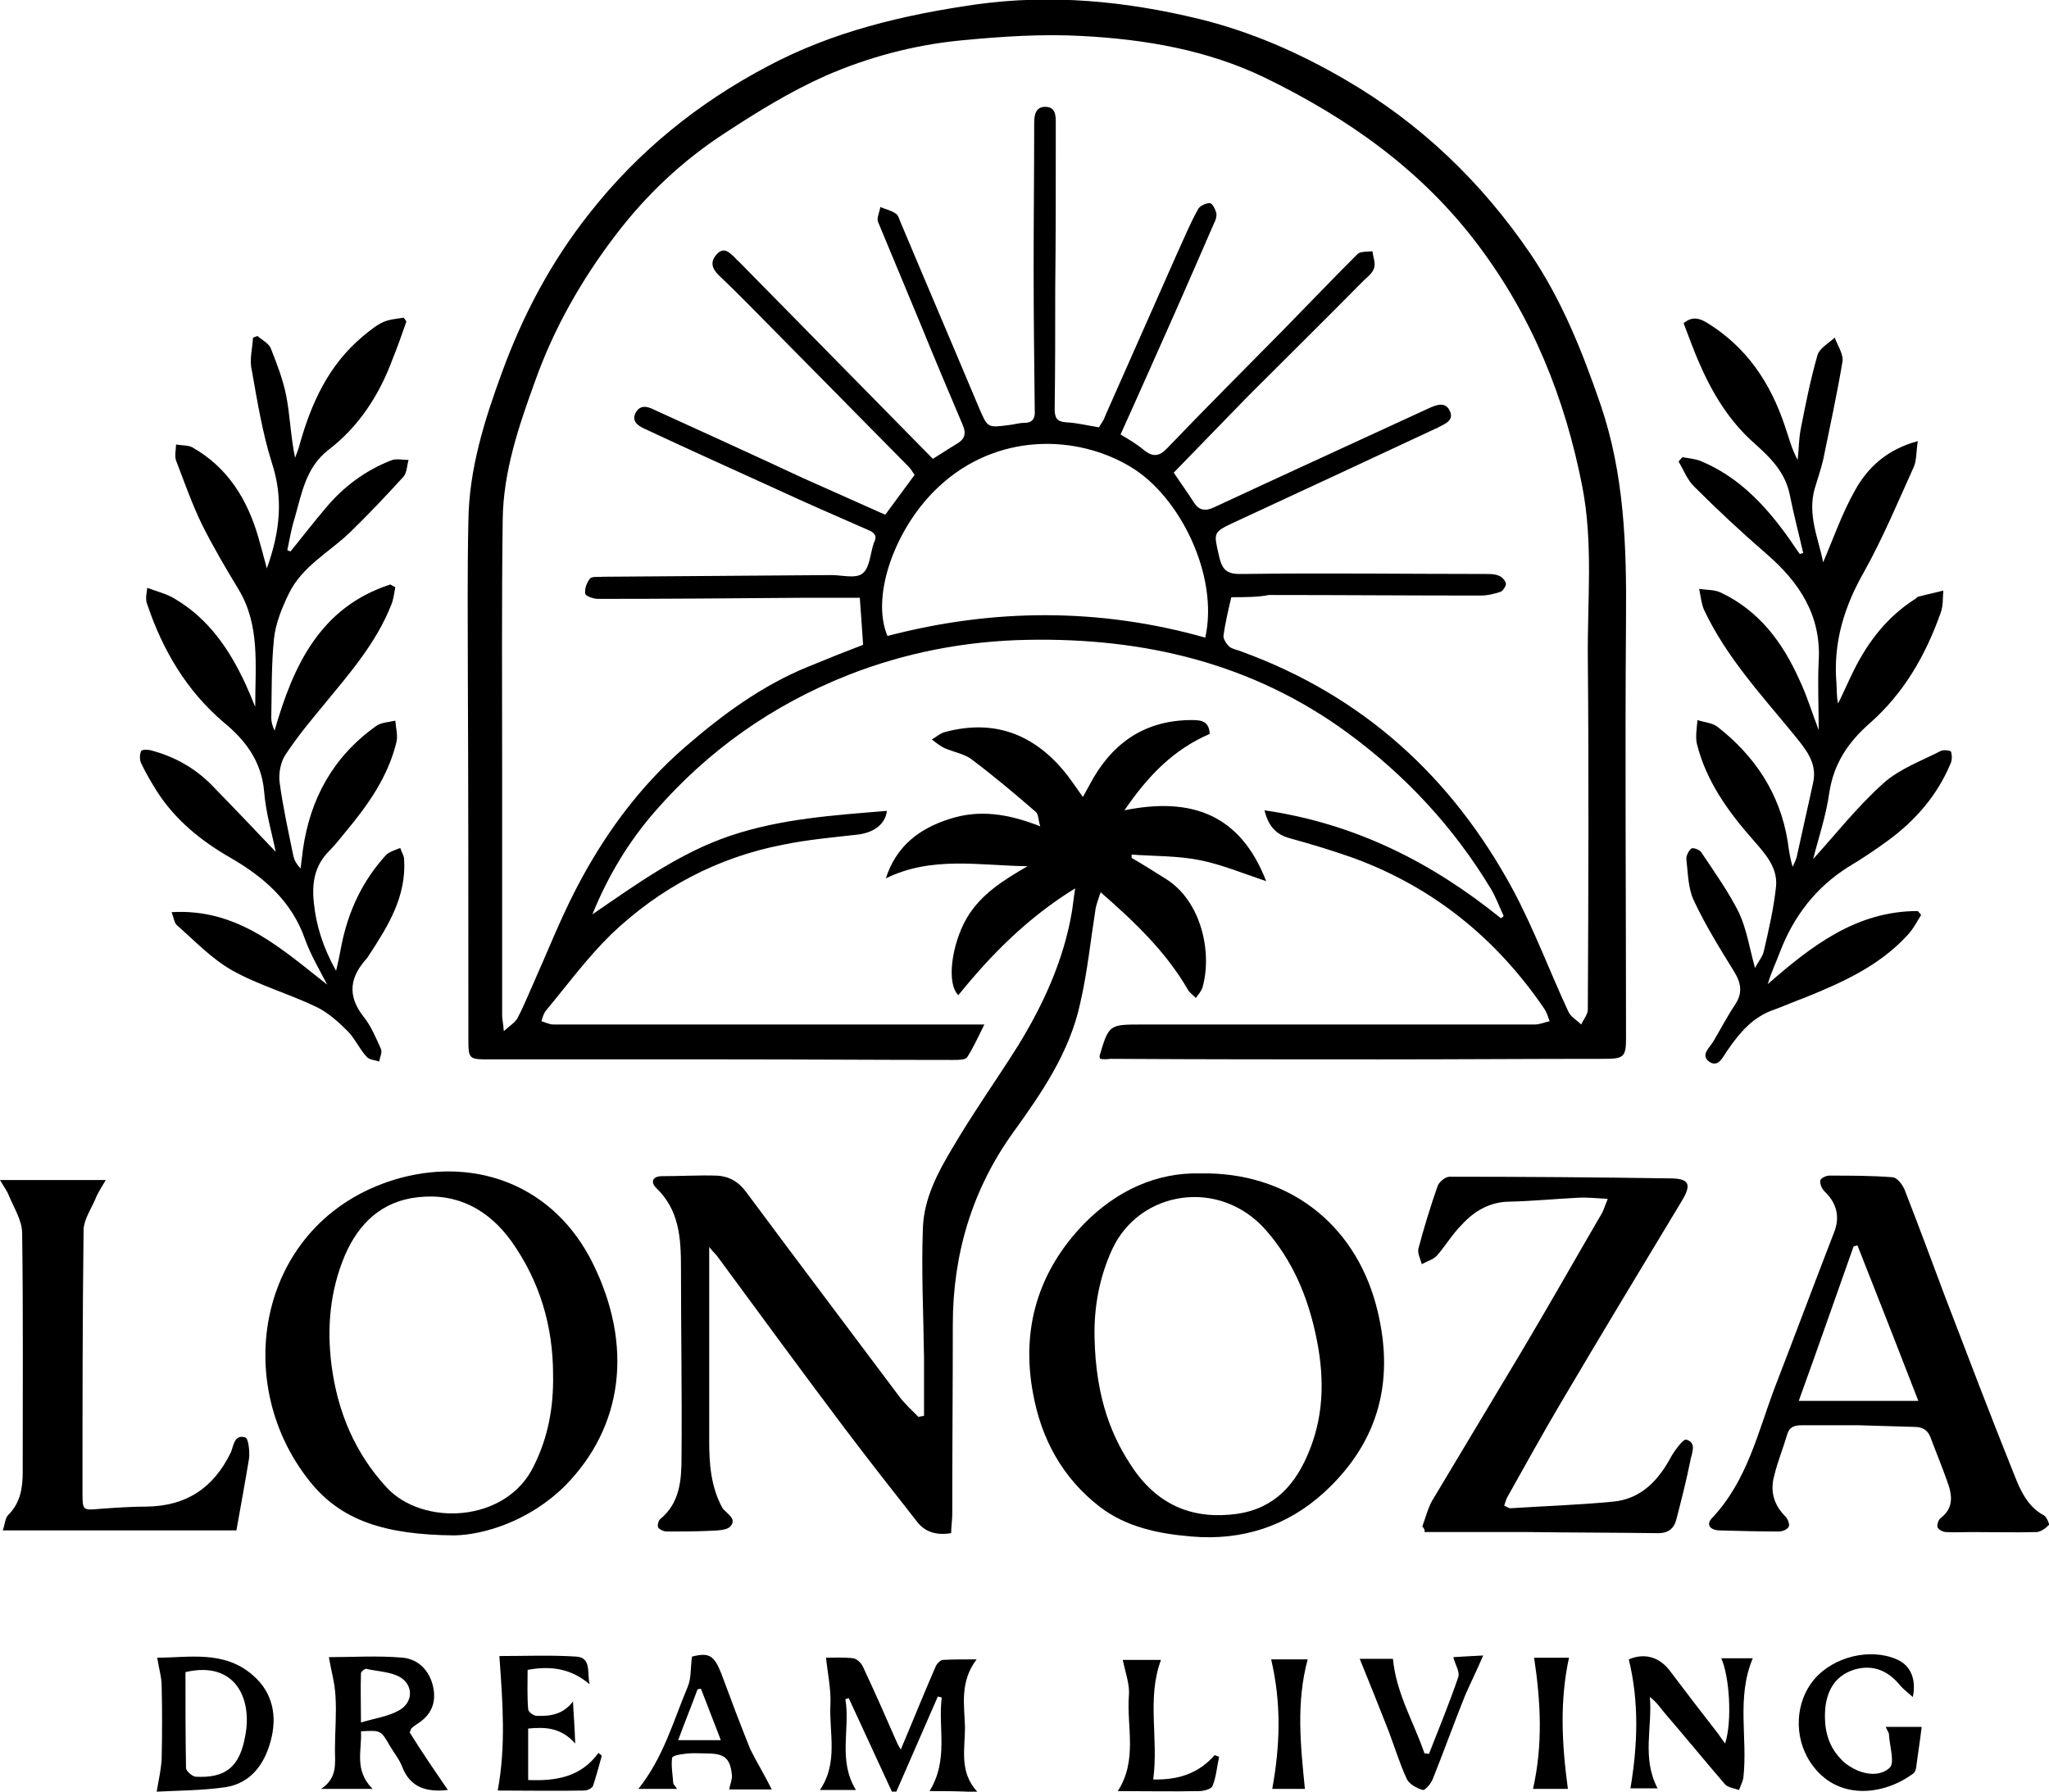 <?xml version="1.0" encoding="utf-8"?>
<!-- Generator: Adobe Illustrator 25.2.1, SVG Export Plug-In . SVG Version: 6.00 Build 0)  -->
<svg version="1.1" id="Layer_1" xmlns="http://www.w3.org/2000/svg" xmlns:xlink="http://www.w3.org/1999/xlink" x="0px" y="0px"
	 viewBox="0 0 370.1 323.7" style="enable-background:new 0 0 370.1 323.7;" xml:space="preserve">
<path d="M198.7,191.3c-0.1-0.4-0.1-0.5-0.1-0.5c1.7-5.7,1.7-5.7,7.7-5.7c23.6,0,47.2,0,70.9,0c0.9,0,1.8-0.4,2.7-0.6
	c-0.3-0.8-0.5-1.6-1-2.3c-8.6-12.6-19.9-21.8-34.2-27.1c-3.9-1.4-7.9-2.6-11.9-3.7c-2.4-0.7-3.7-2.2-4.4-5
	c16.4,2.4,30.2,9.4,42.7,19.5c0.2-0.1,0.3-0.2,0.5-0.4c-0.8-1.7-1.4-3.4-2.3-4.9c-6.7-11.1-15.4-20.5-25.9-28.2
	c-17.2-12.6-36.8-17.2-57.8-16.8c-11.2,0.2-22.1,2.3-32.5,6.4c-13.6,5.4-25.1,13.5-34.7,24.5c-4.9,5.6-8.6,11.8-11.4,18.7
	c7.9-5.4,15.7-11.1,24.9-14.2c9.2-3.1,18.7-3.7,28.3-4.5c-0.3,2.5-2.5,4-5.4,4.3c-4.4,0.5-8.9,0.9-13.3,1.8
	c-11.9,2.3-22.3,7.8-31.1,16.2c-4.3,4.2-7.9,9.1-11.8,13.8c-0.4,0.5-0.6,1.2-0.8,1.9c0.7,0.2,1.4,0.6,2.2,0.6c11.3,0,22.6,0,33.9,0
	c13,0,25.9,0,38.9,0c1.4,0,2.8,0,5,0c-1.2,2.4-2,4.2-3.1,5.9c-0.3,0.5-1.6,0.5-2.4,0.5c-13.6,0-27.2-0.1-40.8-0.1
	c-14.3,0-28.6,0-43,0c-3.9,0-3.9,0-3.9-4c0-22.2,0-44.3-0.1-66.5c0-8.9-0.1-17.8,0.1-26.7c0.1-9.4,2.9-18.3,6.1-27
	c3.8-10.4,8.9-20,15.8-28.7c8.8-11.2,19.6-19.9,32.1-26.5c11.8-6.3,24.5-9.3,37.7-11.2c13.6-1.9,27-0.6,40.2,2.6
	c9.4,2.3,18.1,6.1,26.5,11c13.6,7.9,24.6,18.5,33.4,31.4c5.7,8.4,9.4,17.7,12.7,27.3c4.3,12.6,4.7,25.5,4.6,38.6
	c-0.2,25.3,0,50.6,0,75.9c0,3.3-0.4,3.7-3.8,3.7c-13.6,0-27.2,0.1-40.8,0.1c-16.2,0-32.3,0-48.5-0.1
	C199.8,191.4,199.3,191.4,198.7,191.3z M222.4,107.9c-0.6,2.6-1.1,4.7-1.4,6.9c-0.1,0.6,0.5,1.5,1,2c0.6,0.5,1.5,0.6,2.2,0.9
	c22,8,38.1,22.7,49.1,43.1c3.8,7.1,6.6,14.7,10,22c0.4,0.9,1.5,1.5,2.3,2.3c0.4-0.9,1.2-1.8,1.2-2.7c0.1-21.1,0.2-42.3,0-63.4
	c-0.1-10.4,1-20.8-1-31.1c-3.1-15.9-9-30.6-18.8-43.6c-10.2-13.6-23.6-23-38.6-30.3c-10.4-5-21.6-6.9-33-7.5
	c-7.2-0.4-14.6,0.1-21.8,0.8c-8.4,0.8-16.7,3-24.5,6.4c-6.3,2.8-12.3,6.5-18.1,10.3c-7.7,5-14.3,11.2-19.9,18.6
	C105,50.6,100,59.4,96.6,69c-2.9,8-5.7,16.2-5.8,24.9c-0.2,15.1-0.1,30.3-0.1,45.4c0,14.7,0,29.5,0,44.2c0,0.7,0.2,1.3,0.3,2.8
	c1.2-1.1,2.1-1.6,2.5-2.4c1-1.9,1.8-3.9,2.7-5.9c2.6-5.8,4.9-11.7,7.8-17.3c5-9.7,11.4-18.5,19.7-25.7c6.8-5.9,14-11.2,22.4-14.6
	c3.4-1.4,6.9-2.8,9.8-3.9c-0.2-3.1-0.4-5.7-0.6-8.5c-3.5,0-6.8,0-10.1,0c-12.4,0.1-24.8,0.2-37.2,0.2c-0.8,0-2.3-0.5-2.3-1
	c-0.1-0.9,0.3-2,0.9-2.7c0.4-0.4,1.5-0.2,2.3-0.3c13.8-0.1,27.5-0.2,41.3-0.3c1.9,0,4.4,0.7,5.6-0.3c1.3-1,1.4-3.6,2-5.4
	c0-0.1,0-0.2,0.1-0.2c0.6-1.3,0-1.8-1.2-2.3c-5.5-2.4-11-4.8-16.4-7.3c-7.9-3.6-15.9-7.2-23.8-10.9c-1.1-0.5-2.5-1.3-1.7-2.9
	c0.8-1.5,2.1-1.2,3.3-0.6c9,4.1,18,8.2,27,12.4c4.9,2.2,9.9,4.4,14.8,6.6c1.9-2.6,3.6-4.9,5.3-7.2c-0.4-0.6-0.7-1.1-1.1-1.5
	c-9.8-9.9-19.5-19.8-29.3-29.7c-1.6-1.6-3.3-3.3-5-4.9c-1.2-1.2-1.6-2.4-0.3-3.8c1.3-1.4,2.3-0.2,3.2,0.6c0.2,0.2,0.4,0.5,0.7,0.7
	c11.7,11.9,23.4,23.8,35.1,35.7c1.3-0.8,2.8-1.8,4.3-2.7c1.4-0.8,1.8-1.8,1.1-3.4c-2.5-5.9-5-11.8-7.4-17.7
	c-2.6-6.3-5.3-12.7-7.9-19c-0.3-0.7,0.3-1.8,0.4-2.7c0.9,0.4,2,0.6,2.8,1.2c0.4,0.2,0.6,0.9,0.8,1.4c4.7,11.2,9.5,22.4,14.2,33.6
	c1.6,3.7,1.5,3.7,5.4,3.2c1-0.1,1.9-0.4,2.8-0.4c1.6,0,2-0.9,1.9-2.3c-0.1-8.6-0.2-17.1-0.2-25.7c0-8.7,0.1-17.5,0.1-26.2
	c0-1.5,0.3-2.9,2-2.9c1.9,0,1.9,1.6,1.9,3c0,1.1,0,2.2,0,3.4c0,8.8,0,17.6-0.1,26.4c0,7.3,0,14.6-0.1,21.8c0,1.6,0.4,2.3,2.1,2.4
	c2,0.1,3.9,0.6,5.9,0.9c0.4-0.7,0.9-1.3,1.1-2c4.4-9.9,8.7-19.7,13.1-29.6c1.2-2.6,2.3-5.3,3.7-7.8c0.3-0.6,1.4-1.1,2.1-1.1
	c0.5,0,1,1.1,1.2,1.8c0.1,0.5-0.1,1.3-0.4,1.8c-2.3,5.3-4.6,10.6-6.9,15.8c-3.3,7.4-6.6,14.9-10,22.4c1.5,0.9,2.9,1.7,4.2,2.8
	c1.6,1.3,2.8,1.2,4.2-0.3c6.9-7.2,14-14.3,21-21.4c4.5-4.6,8.9-9.2,13.4-13.7c0.5-0.5,1.8-0.4,2.7-0.5c0.1,1,0.6,2.1,0.3,3
	c-0.2,0.8-1.1,1.6-1.8,2.2c-6.9,7-13.9,13.9-20.9,20.9c-4.5,4.6-9,9.3-13.5,13.9c1.3,1.9,2.5,3.6,3.6,5.3c0.9,1.5,2.1,1.7,3.6,1
	c12.9-6,25.8-11.9,38.8-17.9c1.3-0.6,3-1.3,3.8,0.3c1,1.8-0.8,2.5-2,3.1c-0.1,0.1-0.3,0.2-0.4,0.2c-12,5.6-24,11.2-36.1,16.8
	c-4.3,2-4.1,1.9-3.1,6.3c0.6,2.7,1.6,3.3,4.4,3.2c14.6-0.2,29.1,0,43.7,0c0.8,0,1.7,0,2.4,0.3c0.6,0.2,1.2,0.9,1.3,1.4
	c0.1,0.4-0.5,1.3-0.9,1.5c-1.2,0.4-2.4,0.7-3.7,0.7c-12.7,0-25.5-0.1-38.2-0.1C227.2,107.9,224.7,107.9,222.4,107.9z M217.7,115.2
	c2.5-11.2-4.6-25.5-13.4-30.8c-9.9-6-24.3-6.2-34.7,3.5c-7.8,7.2-12.4,19.7-9.3,27C179.4,109.9,198.6,109.8,217.7,115.2z"/>
<path d="M166.9,255.8c0-3.5,0-7.1,0-10.6c-0.1-7.8-0.5-15.6-0.2-23.4c0.2-5.3,2.7-10,5.4-14.5c3.7-6.3,7.9-12.2,11.8-18.4
	c4.6-7.5,8.2-15.4,9.7-24.1c0.2-1.2,0.3-2.4,0.6-4.3c-8.6,5.3-15.2,12-21.1,19.3c-2.2-2.1-1.2-9.2,1.5-13.9c2.6-4.4,6.7-6.9,11-9.4
	c-8.6-0.1-17.3-1.9-25.6,2.2c1.9-5.9,6.1-9,11.4-10.7c5.4-1.8,10.7-1,16.5,1.3c-0.4-1.2-0.3-2.2-0.8-2.6c-3.8-3.3-7.6-6.5-11.6-9.5
	c-1.3-1-3.2-1.3-4.8-2c-0.9-0.4-1.6-1-2.4-1.6c0.9-0.5,1.6-1.2,2.6-1.4c8.5-2.2,15.5,0.3,21.1,6.9c1.2,1.4,2.3,3.1,3.6,4.9
	c0.5-0.9,0.8-1.5,1.2-2.2c3.8-7.2,9.5-11.5,17.9-11.7c1.7,0,3.7-0.2,3.8,2.5c-6.5,2.8-11.1,7.5-15.4,13.8c12.3-2.5,21,0.9,25.6,12.8
	c-4.2-1.4-8-3-12-3.8c-4-0.8-8.2-0.7-12.3-1c0,0.2,0,0.4,0,0.6c2.1,1.2,4.1,2.5,6.2,3.8c6.4,4,8.4,13.3,6.6,19.6
	c-0.2,0.7-0.8,1.3-1.2,1.9c-0.5-0.5-1.2-1-1.5-1.6c-3.9-6.7-9.4-12-15.7-17.5c-0.4,1.2-0.7,2-0.9,2.9c-0.9,5.7-1.5,11.6-2.8,17.2
	c-1.9,8.8-6.9,16.1-12.1,23.3c-7.4,10.3-10.9,22-10.9,34.7c0,11.4-0.1,22.9-0.1,34.3c0,1.1-0.2,2.2-0.2,3.4c-2.5,0.4-4.6-0.1-6.1-2
	c-4.4-5.6-8.8-11.2-13.1-16.9c-7.7-10.2-15.2-20.5-22.8-30.8c-0.4-0.6-0.9-1-1.7-2c0,1.8,0,3.1,0,4.4c0,10.2,0,20.5,0,30.7
	c0,4.1,0.3,8.1,2.3,11.9c0.6,1.1,2.9,2,1.5,3.5c-0.8,0.8-2.7,0.7-4.2,0.8c-2.4,0.1-4.8,0.1-7.2,0.1c-0.6,0-1.3-0.3-1.6-0.7
	c-0.2-0.3,0-1.2,0.3-1.5c3.6-2.9,3.9-7.1,3.9-11.2c0.1-11.4-0.1-22.9-0.1-34.3c0-5.3-0.3-10.4-4.5-14.4c-1-1-0.7-2.1,1.1-2.1
	c3.3,0,6.6-0.2,9.8-0.1c2.3,0.1,4,1.1,5.4,3c9.2,12.4,18.5,24.7,27.7,37c1,1.3,2.2,2.4,3.4,3.6C166.2,255.9,166.5,255.9,166.9,255.8
	z"/>
<path d="M328.5,131.9c0-4.5-0.2-8.5,0-12.4c0.5-8.3-3.5-14.3-9.4-19.4c-4.5-3.9-8.8-7.9-13-12.1c-1.3-1.2-2-3.1-2.9-4.6
	c0.2-0.3,0.4-0.5,0.7-0.8c1.1,0.2,2.3,0.3,3.3,0.7c6.5,2.7,11.2,7.5,15.3,13.1c0.9,1.2,1.7,2.5,2.6,3.7c0.2-0.1,0.4-0.1,0.6-0.2
	c-0.8-3.5-1.7-6.9-2.4-10.4c-0.8-4.1-3.4-6.7-6.3-9.3c-4.7-4.1-7.8-9.3-10.2-14.9c-1-2.3-1.8-4.6-2.7-6.9c1.5-1.3,2.9-0.9,4.2-0.1
	c7.2,4.4,11.5,10.9,14.1,18.7c0.7,2,1.2,4.1,2.3,6.1c0.2-1.8,0.2-3.5,0.5-5.3c0.9-4.6,1.8-9.2,3.1-13.7c0.4-1.2,2-2.1,3.1-3.1
	c0.5,1.4,1.6,3,1.4,4.3c-1,6-2.3,11.9-3.5,17.8c-0.4,1.7-1,3.4-1.5,5.1c-1.4,4.8,0.7,9.2,1.5,13.4c1.8-4.2,3.4-8.8,5.7-12.9
	c2.3-4.2,5.8-7.5,11.4-9c-0.3,1.9-0.2,3.4-0.7,4.6c-2.9,6.4-5.6,12.9-9,19c-3.6,6.3-5.6,12.8-5,20.1c0.1,1.2,0,2.4,0.3,3.7
	c1-2,1.9-4.1,2.9-6.1c2.6-5.2,6.1-9.7,11.2-12.9c0.1-0.1,0.2-0.3,0.4-0.3c1.5-0.4,3-0.7,4.5-1.1c-0.1,1.4,0,2.8-0.5,4.1
	c-2.7,7.6-6.6,14.4-12.7,19.8c-3.9,3.4-6.6,7.3-7.4,12.7c-0.6,4.2-2,8.3-2.9,11.9c4-4.4,8-9.5,12.7-13.7c2.9-2.6,6.8-4,10.3-5.8
	c0.5-0.3,1.8-0.1,1.9,0.1c0.2,0.7,0.2,1.6-0.1,2.2c-2.4,5.7-6.3,10.2-11.2,13.8c-2.3,1.7-4.7,3.3-7.2,4.8
	c-5.9,3.7-9.9,8.9-12.4,15.4c-0.7,1.9-1.6,3.7-2.2,5.8c7.9-6.9,16-13.2,27.1-13.2c0.2,0.2,0.4,0.5,0.6,0.7c-0.8,1.3-1.5,2.7-2.6,3.8
	c-5,5.4-11.6,8.4-18.3,11.1c-1.9,0.7-3.7,1.5-5.6,2.2c-3.9,1.3-6.3,4.2-8.5,7.4c-0.8,1.1-1.6,3.2-3.3,2c-1.6-1.2,0.1-2.5,0.8-3.7
	c1.3-2.2,2.5-4.5,3.9-6.6c1.4-2.1,1.1-3.9-0.2-6c-2.6-4.2-5.2-8.4-7.3-12.9c-1-2.2-1-4.8-1.3-7.3c-0.1-0.6,0.4-1.6,0.9-2
	c0.3-0.2,1.5,0.2,1.8,0.7c2.4,3.6,4.9,7.1,6.8,10.9c1.4,3,1.9,6.4,2.9,10c0.6-1.2,1.4-2.1,1.6-3.1c0.9-3.9,1.8-7.8,2.2-11.7
	c0.3-3.4-2-5.9-4.1-8.3c-4.5-5.1-8.5-10.6-10.2-17.4c-0.3-1.3,0-2.9,0.1-4.3c1.2,0.4,2.7,0.5,3.6,1.2c6.8,5.3,11.3,12.1,12.7,20.7
	c0.2,1.5,0.4,3,0.9,4.6c0.3-0.7,0.7-1.4,0.8-2.1c1-4.4,1.9-8.7,2.9-13.1c0.8-3.7-1.5-6.2-3.5-8.7c-5.9-7.2-12.2-14-16.2-22.5
	c-0.5-1.1-0.6-2.5-0.9-3.8c1.3,0.2,2.8,0.1,4,0.7c6.9,3.3,11.1,9,14.1,15.7C326.3,125.5,327.2,128.5,328.5,131.9z"/>
<path d="M60.7,175.4c0.4-1.6,0.6-2.7,0.8-3.7c1.1-6.1,3.4-11.6,7.5-16.4c0.4-0.4,0.7-0.9,1.2-1.2c0.7-0.4,1.4-0.6,2.1-0.9
	c0.2,0.7,0.7,1.4,0.7,2.1c0.4,6.7-2.9,12-6.3,17.2c-0.1,0.2-0.3,0.4-0.4,0.6c-3,3.3-3.7,6.6-0.7,10.5c1.4,1.7,2.3,3.9,3.2,5.9
	c0.3,0.6-0.2,1.5-0.3,2.3c-0.8-0.3-1.8-0.3-2.3-0.9c-1.3-1.4-2.1-3.3-3.4-4.6c-1.7-1.7-3.6-3.4-5.7-4.4c-5-2.4-10.4-3.9-15.2-6.6
	c-3.7-2.1-6.7-5.3-9.9-8.1c-0.5-0.4-0.6-1.3-1-2.4c12-0.7,19.8,6.6,28.1,13.1c-1.4-2.7-3-5.4-4-8.2c-2.4-6.9-7.5-11.3-13.6-14.8
	c-5.2-3-9.9-6.8-13.2-12c-1-1.6-2-3.3-2.8-5c-0.3-0.6-0.3-1.6,0-2.2c0.1-0.3,1.3-0.3,1.9-0.1c4.1,1.1,7.7,3.1,10.7,6.1
	c4.1,4.2,8.1,8.4,11.7,12.2c-0.6-3.1-1.8-7-2.1-11c-0.5-5.4-3.4-9.2-7.3-12.4c-6.7-5.7-11-13-13.8-21.3c-0.2-0.4-0.2-0.9-0.2-1.4
	c0-0.3,0.1-0.6,0.2-1.6c1.8,0.7,3.6,1.1,5,2c6.1,3.6,9.9,9.2,12.8,15.5c0.5,1.1,1,2.3,1.7,4c0-7.6,0.9-14.7-3-21.2
	c-2.3-3.8-4.6-7.7-6.6-11.7c-1.8-3.7-3.2-7.7-4.7-11.6c-0.3-0.9,0-2,0-2.9c1,0.2,2.1,0.1,2.9,0.5c6.4,3.6,10,9.4,12,16.4
	c0.5,1.7,0.9,3.3,1.5,5.5c2.4-6.7,3-12.7,0.9-19.1c-1.7-5.4-2.6-11-3.6-16.6C45,65,45.6,63,45.7,61c0.3-0.1,0.6-0.2,0.8-0.3
	c0.8,0.7,2,1.3,2.4,2.2c1.1,2.8,2.2,5.6,2.8,8.6c0.7,3.6,0.8,7.4,1.6,11.2c0.3-0.8,0.6-1.5,0.8-2.3c2.1-7.5,5.2-14.4,11.4-19.6
	c1.2-1,2.4-2,3.7-2.6c1.1-0.5,2.4-0.6,3.7-0.8c0.2,0.2,0.4,0.5,0.5,0.7c-0.8,2.3-1.6,4.6-2.5,6.8c-2.4,6.5-6.1,12.2-11.6,16.4
	c-4.1,3.2-4.8,7.9-6.1,12.4c-0.6,1.9-0.9,3.8-1.3,5.7c0.2,0.1,0.4,0.2,0.6,0.2c2.1-2.6,4.2-5.3,6.4-7.9c3.2-3.8,7.1-6.7,11.7-8.5
	c0.9-0.4,2.1-0.1,3.2-0.1c-0.3,1-0.3,2.3-0.9,3c-3.1,3.4-6.3,6.8-9.6,10c-3.8,3.7-8.8,6.2-11.2,11.3c-1.2,2.5-2.3,5.2-2.6,7.9
	c-0.5,4.8-0.4,9.6-0.5,14.4c0,0.7,0.2,1.5,0.6,2.3c3.4-11.9,8.3-22.3,20.9-26.4c0.3,0.2,0.6,0.3,0.9,0.5c-0.2,1-0.3,2.1-0.7,3.1
	c-2.7,6.9-7.5,12.4-12.1,18c-2.4,2.9-4.9,5.9-7,9.1c-0.9,1.3-1.3,3.4-1.1,5c0.6,4.5,1.6,9,2.5,13.4c0.2,0.8,0.6,1.5,1.3,2.2
	c0.1-1.1,0.3-2.2,0.4-3.3c1.3-9.3,5.5-16.9,13.2-22.4c0.9-0.7,2.3-0.7,3.5-1c0.1,1.3,0.5,2.7,0.2,3.9c-1.5,6.2-5.1,11.3-9.1,16.1
	c-1,1.2-1.9,2.4-3,3.5c-2.7,2.7-3.2,5.8-2.8,9.5C57.1,167.1,58.3,171.1,60.7,175.4z"/>
<path d="M216.8,212c15.8-0.3,27.7,9,31.7,23.6c3.6,13.3,0.8,24.8-9.4,34.1c-6.6,6-14.7,8.7-23.9,7.9c-6-0.5-11.8-1.7-16.6-5.4
	c-6.7-5.2-10.5-12.2-12-20.4c-2.2-11.7,0.9-22.1,9.2-30.7C201.7,215.1,208.9,211.8,216.8,212z M197.7,241.5
	c0.2,11.4,3.3,18.5,7.1,24c4.6,6.6,10.9,9.1,18.7,8c6.8-1,10.6-5.4,13-11.4c2.8-6.9,2.7-14,1.1-21.2c-1.5-6.9-4.2-13.2-8.9-18.6
	c-8.4-9.6-22.9-7.2-27.8,3.4C198.6,230.7,197.6,236,197.7,241.5z"/>
<path d="M335.6,257.5c-3.4,0-6.7,0-10.1,0c-1.4,0-2.3,0.3-2.7,1.7c-0.7,2.4-1.7,4.8-2.3,7.3c-0.8,2.8-0.2,5.3,2,7.5
	c0.4,0.4,0.8,1.4,0.6,1.8c-0.2,0.5-1.1,0.9-1.8,0.9c-3.6,0-7.2-0.1-10.8-0.2c-1.7-0.1-2.4-1.1-1.2-2.3c6.3-6.7,8.2-15.4,11.3-23.6
	c3.6-9.3,7.1-18.7,10.7-28c1.1-2.8,0.4-5.3-1.7-7.3c-0.5-0.5-0.9-1.3-0.8-2c0-0.4,1-0.9,1.6-0.9c3.8,0,7.7,0,11.5,0.3
	c0.8,0.1,1.7,1.3,2.1,2.2c2.5,6.4,4.9,12.9,7.3,19.3c4.1,10.7,8.2,21.5,12.5,32.2c1.1,2.8,2.4,5.8,5.4,7.4c0.5,0.3,1,1.6,0.9,1.7
	c-0.6,0.6-1.5,1.3-2.3,1.3c-3.9,0.1-7.8,0-11.7,0c-1.5,0-3,0.1-4.6,0c-0.5,0-1.3-0.4-1.5-0.8c-0.2-0.4,0.1-1.4,0.5-1.7
	c2.5-1.9,2.1-4.3,1.2-6.7c-0.9-2.6-2-5.2-3-7.9c-0.5-1.3-1.4-1.9-2.9-1.9C342.5,257.7,339,257.6,335.6,257.5
	C335.6,257.6,335.6,257.6,335.6,257.5z M346.5,253.1c-3.8-9.8-7.4-19-11-28.1c-0.2,0.1-0.5,0.1-0.7,0.2c-3.3,9.3-6.5,18.5-9.9,27.9
	C332.2,253.1,339,253.1,346.5,253.1z"/>
<path d="M256.9,275.8c0.6-1.6,1-3.3,1.8-4.7c5.3-8.9,10.7-17.8,16-26.7c5-8.4,9.8-16.9,14.7-25.3c0.3-0.6,0.5-1.3,1-2.5
	c-2-0.1-3.7-0.3-5.4-0.2c-4.1,0.2-8.1,0.6-12.2,0.7c-3.7,0-6.5,1.7-8.8,4.2c-1.7,1.7-2.9,3.8-4.5,5.6c-0.7,0.7-1.8,1-2.7,1.5
	c-0.2-0.9-0.8-1.9-0.6-2.8c1-3.8,2.2-7.7,3.5-11.4c0.3-0.7,1.4-1.6,2.1-1.6c13.3,0,26.5,0.1,39.8,0.3c3.6,0,4,1.1,2.1,4.2
	c-7.3,12.1-14.6,24.2-21.8,36.4c-3.3,5.6-6.5,11.4-9.7,17.1c-0.2,0.4-0.3,0.9-0.5,1.4c0.4,0.2,0.8,0.5,1.1,0.5
	c6.2-0.4,12.4-0.6,18.6-1.2c5.1-0.5,8.2-3.9,10.5-8.2c0.7-1.2,2.2-3.2,2.7-3c2,0.6,0.9,2.6,0.7,3.9c-0.7,3.5-1.6,7-2.5,10.5
	c-0.4,1.6-1.4,2.5-3.3,2.5c-7.8-0.1-15.7-0.1-23.5-0.2c-6.2,0-12.4,0-18.7,0C257.4,276.4,257.2,276.1,256.9,275.8z"/>
<path d="M42.7,276.5c-14.1,0-27.9,0-42.2,0c0.4-1.1,0.4-2.2,1-2.8c2.2-2.2,2.6-4.9,2.6-7.7c0-14.4,0.1-28.8-0.1-43.2
	c0-2.3-1.5-4.6-2.4-6.8c-0.3-0.8-0.9-1.6-1.6-2.8c6.5,0,12.4,0,19.1,0c-0.8,1.4-1.5,2.4-1.9,3.5c-0.8,1.8-2,3.6-2.1,5.4
	c-0.2,15.8-0.2,31.7-0.2,47.5c0,3.3,0,3.3,3.2,3c2.8-0.2,5.6-0.4,8.4-0.4c7.2-0.1,12.1-3.4,15.2-9.8c0.5-1.2,0.6-3.3,2.6-2.7
	c0.6,0.2,0.8,2.5,0.7,3.7C44.3,267.7,43.5,272,42.7,276.5z"/>
<path d="M167.9,323.6c3.5-5.7,1.5-11.4,2.2-16.9c-0.2-0.1-0.5-0.1-0.7-0.2c-2.5,5.7-5,11.5-7.5,17.2c-0.3,0-0.5,0-0.8,0
	c-2.6-5.6-5.2-11.3-7.8-16.9c-0.2,0.1-0.4,0.1-0.6,0.2c0.9,5.4-1.4,11,1.9,16.4c-2.2,0-4.3,0-6.5,0c3.4-5,1.6-10.5,1.9-15.6
	c0.1-2.7-0.5-5.4-0.8-8.3c1.3,0,3.1-0.1,4.9,0.1c0.7,0.1,1.5,0.9,1.8,1.6c2.1,4.5,4.1,9,6.1,13.6c0.1,0.3,0.3,0.6,0.7,1.3
	c2.2-5.2,4.2-10.2,6.3-15c0.2-0.5,0.8-1.1,1.2-1.2c1.9-0.1,3.8-0.1,6.2-0.1c-3.1,4.1-2.2,8.3-2.1,12.3c0,3.9-1.1,8.1,2.3,11.7
	C173.4,323.6,170.8,323.6,167.9,323.6z"/>
<path d="M80.9,323.4c-3.7,0.4-6.8-0.3-8.3-4.3c-0.5-1.3-1.5-2.5-2.2-3.7c-1.6-2.8-1.6-2.8-5.2-2.6c0.2,3.4-1.3,7,2.1,10.4
	c-3.4,0-6,0-9.3,0c3-2,2.5-4.6,2.5-7.1c0-3.2,0.3-6.4,0.1-9.6c-0.1-2.4-0.8-4.7-1.2-7.1c4.2,0,8.9-0.3,13.4,0.1
	c2.7,0.3,4.7,2.2,5.4,5.1c0.7,3-0.3,5.3-2.9,6.9c-0.3,0.2-0.6,0.4-0.9,0.7c-0.1,0-0.1,0.1-0.4,0.8C76.1,316.4,78.5,319.9,80.9,323.4
	z M65.2,311.2c2.7-0.8,5-1.1,6.9-2.2c2.5-1.4,2.6-4.4,0.3-5.9c-1.8-1.1-4.2-1.1-6.3-1.6c-0.2,0-0.9,0.5-0.9,0.8
	C65.1,305.1,65.2,307.8,65.2,311.2z"/>
<path d="M299.4,323.1c-1.7,0-3.5,0-4.9,0c1.3-7.8,1.6-15.5-0.3-23.3c2.8-1.2,5.6-0.5,7.6,2.3c2.7,3.6,5.4,7.1,8.2,10.7
	c0.5,0.6,0.9,1.3,1.6,2.2c1.3-4,0.8-12.1-0.7-15.4c1.9,0,3.8,0,5.7,0c-3,7.1-0.9,14.4-1.7,21.5c-0.1,0.8-0.5,1.5-0.8,2.3
	c-0.8-0.3-1.9-0.4-2.5-1c-3.7-4.3-7.3-8.7-11-13c-0.8-1-1.5-2-2.6-2.8C298.5,312,296.5,317.6,299.4,323.1z"/>
<path d="M28.3,323.7c0.4-2.3,0.8-4.1,0.9-5.9c0.1-4.4,0.1-8.8,0-13.2c0-1.6-0.5-3.1-0.8-5.1c5.7,0,12.1-1.4,17.3,3.2
	c3.6,3.1,4.4,7.4,3.2,11.8c-1.1,4.2-3.6,7.7-8.2,8.4C36.5,323.5,32.2,323.5,28.3,323.7z M33.5,302.1c0,5.8,0,11.6,0.1,17.3
	c0,0.6,1.1,1.5,1.7,1.6c5.4,0.3,8-1.7,9-7.4C45.6,306.9,42.5,300,33.5,302.1z"/>
<path d="M340.6,312c2.4,0,4.5,0,6.5,0c-0.3,2.6-0.7,5-1,7.4c-0.1,0.4-0.2,0.8-0.5,1c-5.3,4-13.9,5.1-18.6-2c-3.1-4.7-2.7-11,0.7-15
	c3.5-4.1,10.1-5.7,14.9-3.6c2.4,1,3.6,3.5,2.9,6.8c-0.9-0.8-1.7-1.4-2.3-2.1c-2.1-2.6-4.8-3.8-8.1-2.9c-3.4,1-5,3.5-5.4,6.9
	c-0.3,3.5,0.3,6.7,2.8,9.3c0.5,0.6,1.2,1.1,1.9,1.5c2.3,1.4,5.2,1.7,6.9,0.1c1-0.9,0-3.9-0.1-6C341.2,313,340.9,312.7,340.6,312z"/>
<path d="M90.2,299.2c4.5,0,9.2-0.2,13.9,0.1c2.8,0.2,1.9,3,2.4,5c-3.3-2.8-6.9-3.4-11.2-2.6c0,2.3-0.1,4.7,0.1,7.1
	c0,0.5,1,1.2,1.5,1.2c2.4,0.1,4.8-0.2,6.6-2.6c0.1,2.3,0.3,4.6,0.4,7.6c-2.6-2.9-5.4-3-8.5-2.7c0,3.1,0,6.1,0,9.3
	c5,0.2,9.5-0.5,12.7-4.9c0.2,0.2,0.4,0.3,0.6,0.5c-0.5,1.8-1,3.7-1.6,5.5c-0.2,0.4-1,0.8-1.6,0.8c-5.3,0.1-10.5,0-15.6,0
	C91.4,315.4,90.8,307.6,90.2,299.2z"/>
<path d="M139.4,323.3c-2.5,0-5,0-7.7,0c0.2-1,0.6-1.9,0.5-2.6c-0.3-3-1.3-3.9-4.5-3.9c-1.1,0-2.3-0.1-3.4,0c-1,0.1-2.8,0.3-2.9,0.8
	c-0.2,1.4,0.1,3,0.2,4.5c0,0.3,0.3,0.5,0.7,1.1c-2.4,0-4.5,0-7,0c4.5-5.6,6.3-12.2,8.9-18.4c0.7-1.6,0.5-3.6,0.8-5.5
	c3.1-0.8,4-0.2,5.3,3.1c1.7,4.6,3.4,9.1,5.2,13.6C136.7,318.4,138.1,320.7,139.4,323.3z M130.2,314.4c-1.3-3.3-2.4-6.3-3.6-9.3
	c-0.2,0-0.4,0.1-0.6,0.1c-1.1,3-2.3,5.9-3.5,9.2C125.2,314.4,127.5,314.4,130.2,314.4z"/>
<path d="M262.5,299.4c1.7-0.1,3.3-0.2,5.4-0.3c-1.2,2.8-2.3,5-3.3,7.3c-2,5-3.8,10-5.8,15c-0.3,0.8-1.4,2.1-1.8,2
	c-1.1-0.3-2.5-1.1-2.9-2c-1.3-2.8-2.2-5.8-3.3-8.7c-1.7-4.3-3.4-8.6-5.2-13c1.8,0,4,0,6,0c0.6,6.3,3.8,11.5,5.7,17.1
	c0.3,0,0.5,0,0.8,0.1c1.8-4.6,3.7-9.2,5.3-13.9C263.7,302,262.9,300.9,262.5,299.4z"/>
<path d="M202.8,299.9c2,0,4.5,0,6.9,0c-2.6,7-0.4,14.2-1.4,21.6c4.6,0.1,8.2-1.1,11.1-4.4c0.3,0.1,0.5,0.2,0.8,0.3
	c-0.4,1.8-0.5,3.6-1.2,5.3c-0.2,0.5-1.5,0.9-2.4,0.9c-4.8,0.1-9.5,0-14.7,0c3.6-5.6,1.6-11.5,2-17.2
	C204.1,304.4,203.3,302.3,202.8,299.9z"/>
<path d="M276.9,323.2c1.8-8,1.4-15.7,0.2-23.7c1.9,0,4.4,0,6.3,0c-1.7,7.8-1.3,15.6-0.2,23.7C281.5,323.2,279.2,323.2,276.9,323.2z"
	/>
<path d="M229.6,299.8c2.2,0,4.5,0,6.6,0c-2.1,7.8-1.3,15.5-0.5,23.4c-1.7,0-4,0-5.9,0C231.2,315.5,231.5,307.9,229.6,299.8z"/>
<path d="M107.1,228.3c-6.9-14-20.8-19.2-34.7-15.5C47,219.7,41.1,249.2,56,267.7c5.6,7,13.5,9.6,26.1,9.7c5.2-0.1,13.4-2.5,19.9-8.9
	C112.6,257.8,114.4,243.1,107.1,228.3z M96.4,264.9c-5,10.3-20.1,10.9-26.6,3.8c-5.7-6.2-8.8-13.6-9.9-21.9
	c-0.9-6.9-0.3-13.6,2.4-20c2.5-5.8,6.7-9.8,13.2-10.5c7.2-0.8,12.8,2.3,16.9,8c5.1,7.2,7.5,15.3,7.5,24.1
	C100,254.3,99,259.7,96.4,264.9z"/>
</svg>
